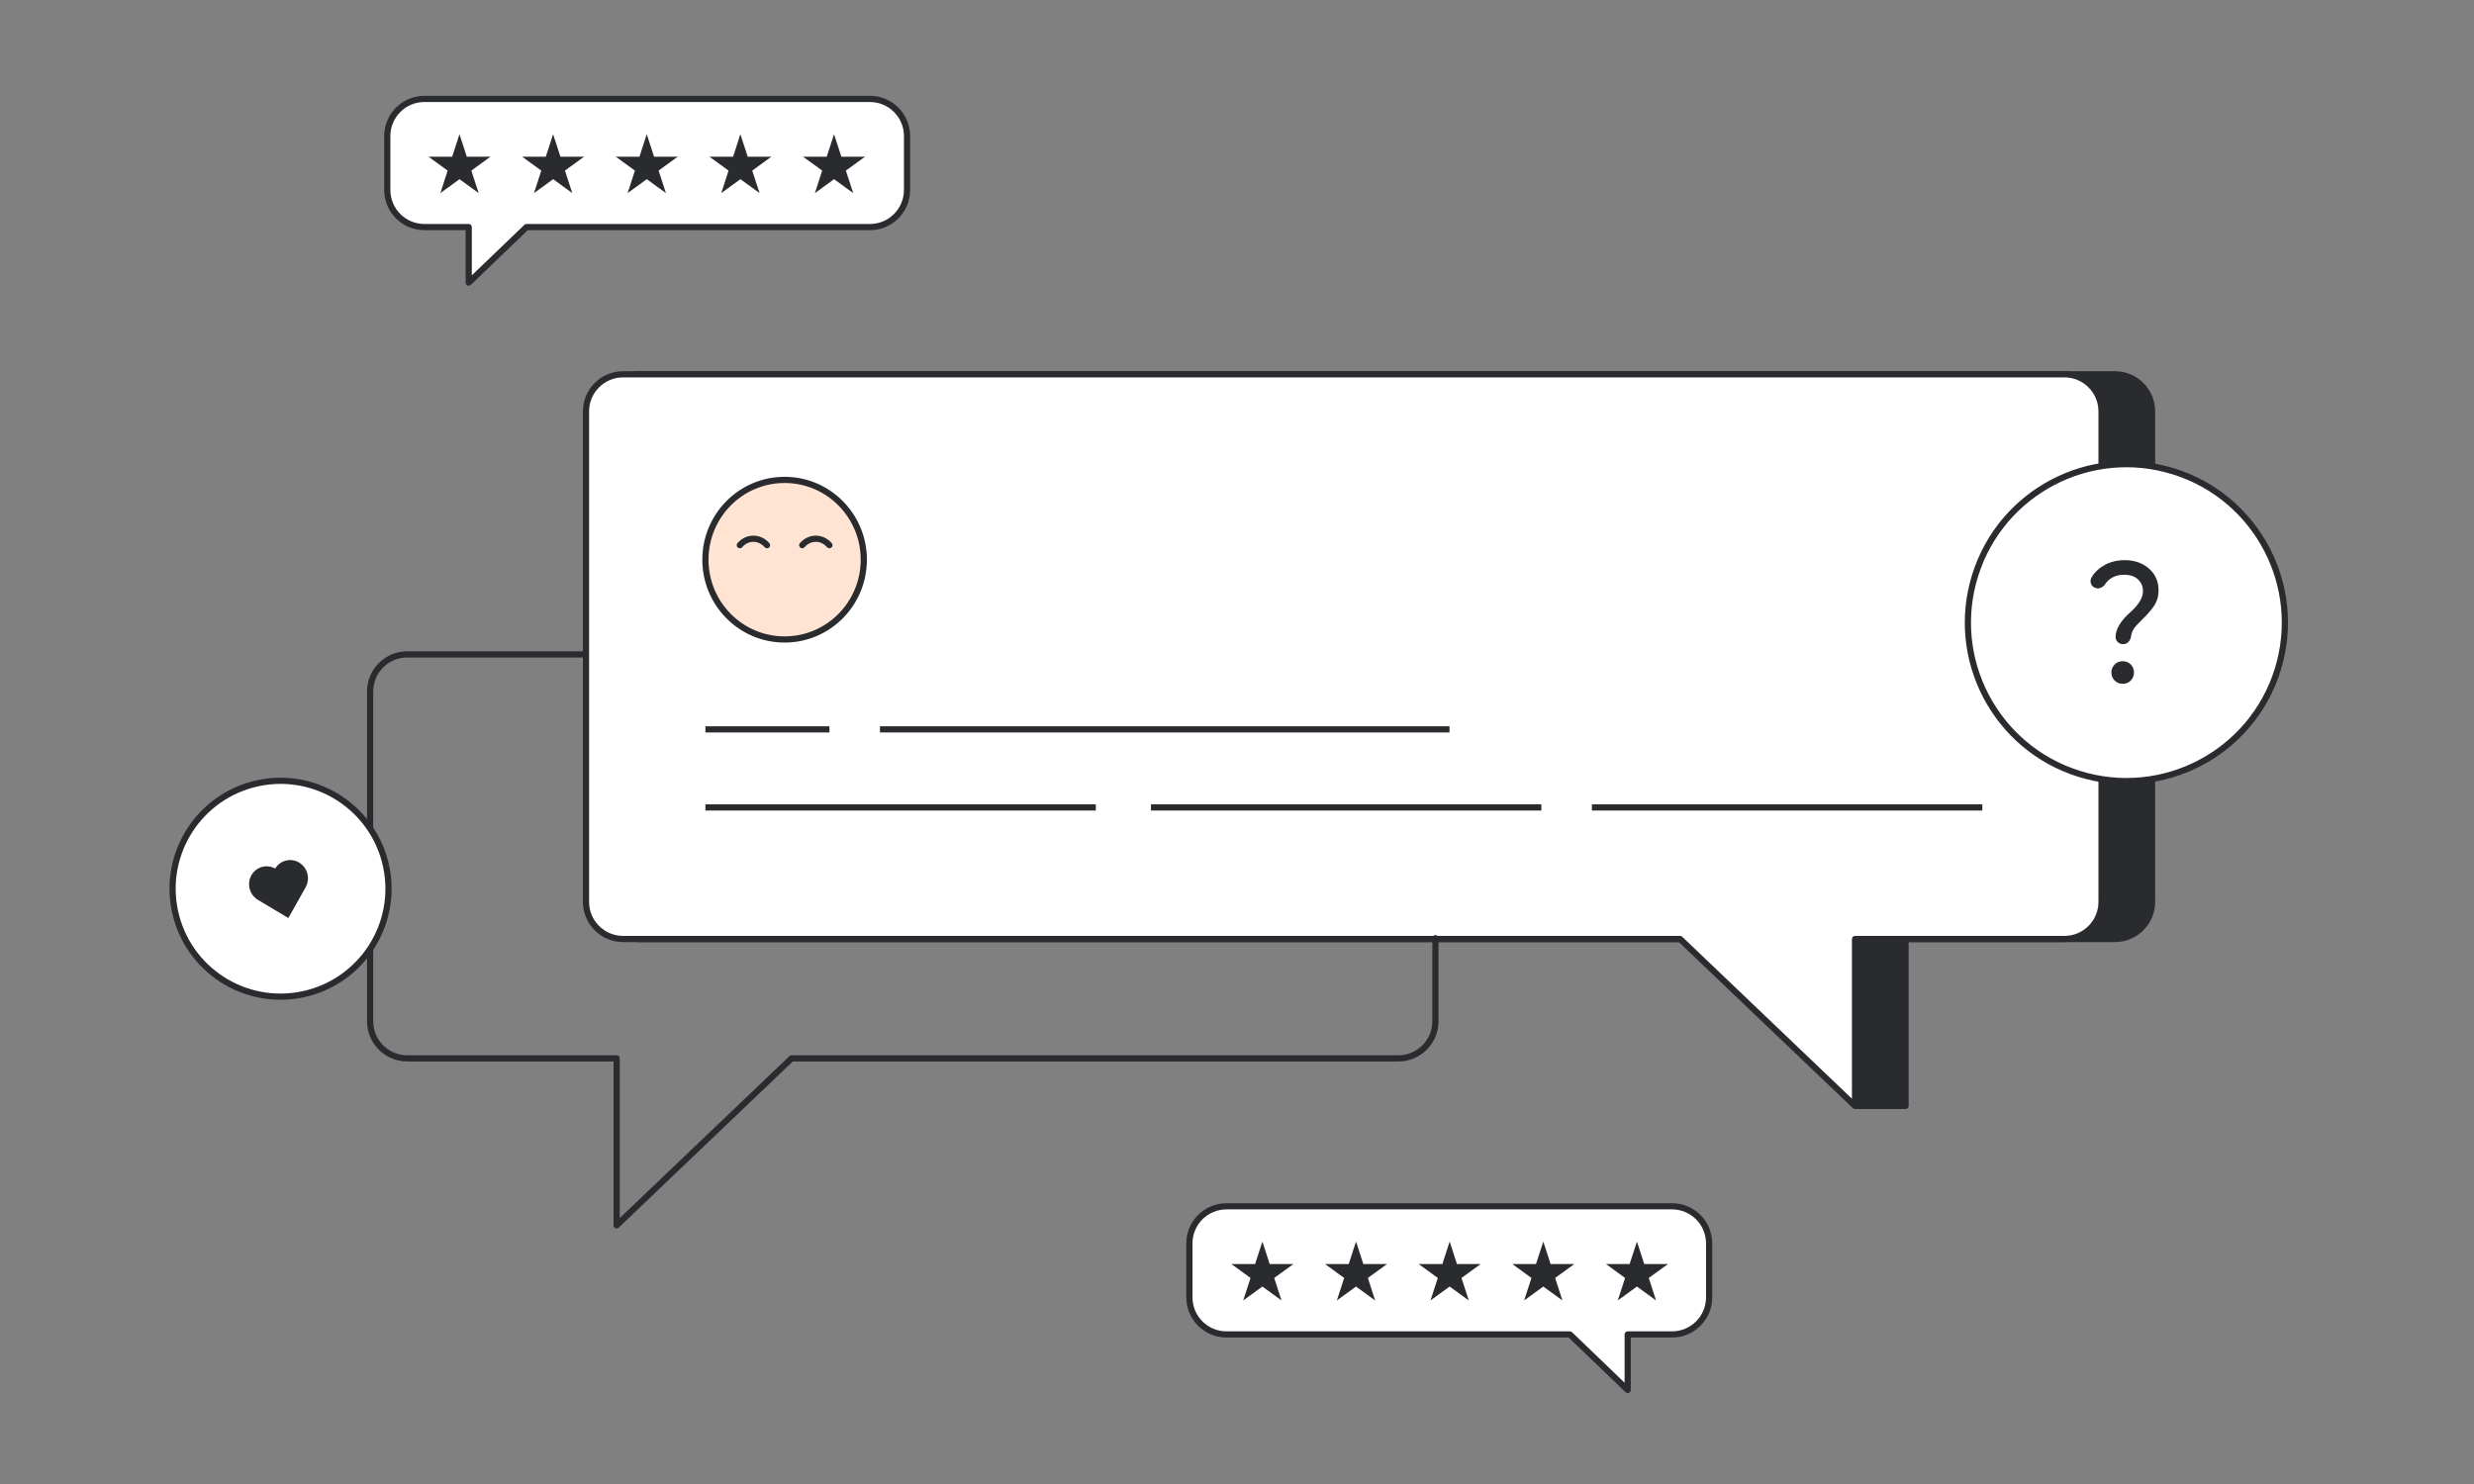<svg width="400" height="240" viewBox="0 0 400 240" fill="none" xmlns="http://www.w3.org/2000/svg">
<rect x="0" y="0" width="400" height="240" fill="#808080" stroke="none"/>
<path d="M102.913 60.532H341.95C345.263 60.532 347.95 63.218 347.95 66.532V145.858C347.95 149.172 345.263 151.858 341.95 151.858H308.093V178.857H300.081L279.808 151.858H252.166H102.913V60.532Z" fill="#292B2E" stroke="#292B2E" stroke-linecap="round" stroke-linejoin="round"/>
<path d="M94.744 66.532C94.744 63.218 97.431 60.532 100.744 60.532H333.781C337.094 60.532 339.781 63.218 339.781 66.532V145.858C339.781 149.172 337.094 151.858 333.781 151.858H299.924V178.857L271.639 151.858H243.997H100.744C97.431 151.858 94.744 149.172 94.744 145.858V66.532Z" fill="white"/>
<path d="M271.639 151.858L271.985 151.496C271.892 151.407 271.768 151.358 271.639 151.358V151.858ZM299.924 151.858V151.358C299.648 151.358 299.424 151.582 299.424 151.858H299.924ZM299.924 178.857L299.579 179.219C299.724 179.357 299.937 179.396 300.121 179.317C300.305 179.238 300.424 179.057 300.424 178.857H299.924ZM100.744 61.032H333.781V60.032H100.744V61.032ZM339.281 66.532V145.858H340.281V66.532H339.281ZM95.244 145.858V66.532H94.244V145.858H95.244ZM243.997 151.358H100.744V152.358H243.997V151.358ZM271.639 151.358H243.997V152.358H271.639V151.358ZM333.781 151.358H299.924V152.358H333.781V151.358ZM299.424 151.858V178.857H300.424V151.858H299.424ZM300.27 178.496L271.985 151.496L271.294 152.22L299.579 179.219L300.27 178.496ZM94.244 145.858C94.244 149.448 97.154 152.358 100.744 152.358V151.358C97.707 151.358 95.244 148.895 95.244 145.858H94.244ZM339.281 145.858C339.281 148.895 336.818 151.358 333.781 151.358V152.358C337.37 152.358 340.281 149.448 340.281 145.858H339.281ZM333.781 61.032C336.818 61.032 339.281 63.495 339.281 66.532H340.281C340.281 62.942 337.37 60.032 333.781 60.032V61.032ZM100.744 60.032C97.154 60.032 94.244 62.942 94.244 66.532H95.244C95.244 63.495 97.707 61.032 100.744 61.032V60.032Z" fill="#292B2E"/>
<path d="M94.373 105.832H65.841C62.527 105.832 59.84 108.518 59.84 111.832V165.166C59.84 168.479 62.527 171.166 65.841 171.166H99.697V198.165L127.982 171.166H203.152H226.08C229.394 171.166 232.08 168.479 232.08 165.166V151.732" stroke="#292B2E" stroke-linecap="round" stroke-linejoin="round"/>
<path d="M146.651 22C146.651 18.686 143.965 16 140.651 16H68.617C65.303 16 62.617 18.686 62.617 22V30.724C62.617 34.038 65.303 36.724 68.617 36.724H75.783V45.705L85.127 36.724H94.259H140.651C143.965 36.724 146.651 34.038 146.651 30.724V22Z" fill="white"/>
<path d="M85.127 36.724L84.781 36.364C84.874 36.274 84.998 36.224 85.127 36.224V36.724ZM75.783 36.724V36.224C76.059 36.224 76.283 36.448 76.283 36.724H75.783ZM75.783 45.705L76.13 46.066C75.985 46.205 75.772 46.244 75.588 46.165C75.403 46.087 75.283 45.906 75.283 45.705H75.783ZM140.651 16.5H68.617V15.5H140.651V16.5ZM63.117 22V30.724H62.117V22H63.117ZM146.151 30.724V22H147.151V30.724H146.151ZM94.259 36.224H140.651V37.224H94.259V36.224ZM85.127 36.224H94.259V37.224H85.127V36.224ZM68.617 36.224H75.783V37.224H68.617V36.224ZM76.283 36.724V45.705H75.283V36.724H76.283ZM75.437 45.345L84.781 36.364L85.474 37.085L76.13 46.066L75.437 45.345ZM147.151 30.724C147.151 34.314 144.241 37.224 140.651 37.224V36.224C143.689 36.224 146.151 33.762 146.151 30.724H147.151ZM63.117 30.724C63.117 33.762 65.579 36.224 68.617 36.224V37.224C65.027 37.224 62.117 34.314 62.117 30.724H63.117ZM68.617 16.5C65.579 16.5 63.117 18.962 63.117 22H62.117C62.117 18.41 65.027 15.5 68.617 15.5V16.5ZM140.651 15.5C144.241 15.5 147.151 18.41 147.151 22H146.151C146.151 18.962 143.689 16.5 140.651 16.5V15.5Z" fill="#292B2E"/>
<path d="M129.839 25.345H133.667L134.846 21.705L136.031 25.345L139.859 25.338L136.763 27.59L137.948 31.229L134.853 28.977L131.757 31.229L132.935 27.59L129.839 25.345Z" fill="#292B2E"/>
<path d="M114.7 25.345H118.528L119.706 21.705L120.891 25.345L124.719 25.338L121.623 27.59L122.809 31.229L119.713 28.977L116.617 31.229L117.796 27.59L114.7 25.345Z" fill="#292B2E"/>
<path d="M99.56 25.345H103.388L104.566 21.705L105.751 25.345L109.579 25.338L106.483 27.59L107.669 31.229L104.573 28.977L101.477 31.229L102.656 27.59L99.56 25.345Z" fill="#292B2E"/>
<path d="M84.42 25.345H88.248L89.426 21.705L90.612 25.345L94.439 25.338L91.344 27.59L92.529 31.229L89.433 28.977L86.338 31.229L87.516 27.59L84.42 25.345Z" fill="#292B2E"/>
<path d="M69.281 25.345H73.108L74.287 21.705L75.472 25.345L79.3 25.338L76.204 27.59L77.389 31.229L74.294 28.977L71.198 31.229L72.376 27.59L69.281 25.345Z" fill="#292B2E"/>
<path d="M192.301 201.088C192.301 197.774 194.987 195.088 198.301 195.088H270.335C273.649 195.088 276.335 197.774 276.335 201.088V209.812C276.335 213.126 273.649 215.812 270.335 215.812H263.169V224.793L253.825 215.812H244.694H198.301C194.987 215.812 192.301 213.126 192.301 209.812V201.088Z" fill="white"/>
<path d="M253.825 215.812L254.172 215.452C254.079 215.362 253.954 215.312 253.825 215.312V215.812ZM263.169 215.812V215.312C262.893 215.312 262.669 215.536 262.669 215.812H263.169ZM263.169 224.793L262.823 225.154C262.967 225.292 263.18 225.332 263.365 225.253C263.549 225.175 263.669 224.993 263.669 224.793H263.169ZM198.301 195.588H270.335V194.588H198.301V195.588ZM275.835 201.088V209.812H276.835V201.088H275.835ZM192.801 209.812V201.088H191.801V209.812H192.801ZM244.694 215.312H198.301V216.312H244.694V215.312ZM253.825 215.312H244.694V216.312H253.825V215.312ZM270.335 215.312H263.169V216.312H270.335V215.312ZM262.669 215.812V224.793H263.669V215.812H262.669ZM263.515 224.433L254.172 215.452L253.479 216.173L262.823 225.154L263.515 224.433ZM191.801 209.812C191.801 213.402 194.711 216.312 198.301 216.312V215.312C195.263 215.312 192.801 212.85 192.801 209.812H191.801ZM275.835 209.812C275.835 212.85 273.373 215.312 270.335 215.312V216.312C273.925 216.312 276.835 213.402 276.835 209.812H275.835ZM270.335 195.588C273.373 195.588 275.835 198.05 275.835 201.088H276.835C276.835 197.498 273.925 194.588 270.335 194.588V195.588ZM198.301 194.588C194.711 194.588 191.801 197.498 191.801 201.088H192.801C192.801 198.05 195.263 195.588 198.301 195.588V194.588Z" fill="#292B2E"/>
<path d="M209.113 204.432H205.285L204.107 200.793L202.922 204.432L199.094 204.426L202.189 206.678L201.004 210.317L204.1 208.065L207.196 210.317L206.017 206.678L209.113 204.432Z" fill="#292B2E"/>
<path d="M224.253 204.432H220.425L219.246 200.793L218.061 204.432L214.233 204.426L217.329 206.678L216.144 210.317L219.239 208.065L222.335 210.317L221.157 206.678L224.253 204.432Z" fill="#292B2E"/>
<path d="M239.392 204.432H235.564L234.386 200.793L233.201 204.432L229.373 204.426L232.469 206.678L231.283 210.317L234.379 208.065L237.475 210.317L236.297 206.678L239.392 204.432Z" fill="#292B2E"/>
<path d="M254.532 204.432H250.705L249.526 200.793L248.341 204.432L244.513 204.426L247.609 206.678L246.424 210.317L249.519 208.065L252.615 210.317L251.437 206.678L254.532 204.432Z" fill="#292B2E"/>
<path d="M269.672 204.432H265.844L264.666 200.793L263.481 204.432L259.653 204.426L262.749 206.678L261.563 210.317L264.659 208.065L267.755 210.317L266.576 206.678L269.672 204.432Z" fill="#292B2E"/>
<path d="M126.857 103.419C133.928 103.419 139.661 97.642 139.661 90.516C139.661 83.389 133.928 77.612 126.857 77.612C119.785 77.612 114.053 83.389 114.053 90.516C114.053 97.642 119.785 103.419 126.857 103.419Z" fill="#FFE3D3" stroke="#292B2E" stroke-linecap="round" stroke-linejoin="round"/>
<path d="M124.012 88.169C123.725 87.839 123.383 87.577 123.006 87.397C122.628 87.219 122.223 87.126 121.813 87.126C121.404 87.126 120.998 87.219 120.621 87.397C120.243 87.577 119.901 87.839 119.614 88.169" stroke="#292B2E" stroke-linecap="round" stroke-linejoin="round"/>
<path d="M134.099 88.169C133.813 87.839 133.471 87.577 133.093 87.397C132.716 87.219 132.31 87.126 131.901 87.126C131.491 87.126 131.086 87.219 130.708 87.397C130.331 87.577 129.989 87.839 129.702 88.169" stroke="#292B2E" stroke-linecap="round" stroke-linejoin="round"/>
<line x1="114.053" y1="117.957" x2="134.104" y2="117.957" stroke="#292B2E"/>
<line x1="142.273" y1="117.957" x2="234.359" y2="117.957" stroke="#292B2E"/>
<line x1="114.053" y1="130.582" x2="177.176" y2="130.582" stroke="#292B2E"/>
<line x1="186.088" y1="130.582" x2="249.211" y2="130.582" stroke="#292B2E"/>
<line x1="257.38" y1="130.582" x2="320.504" y2="130.582" stroke="#292B2E"/>
<circle cx="343.798" cy="100.694" r="25.621" transform="rotate(17.379 343.798 100.694)" fill="white" stroke="#292B2E" stroke-linecap="round" stroke-linejoin="round"/>
<path d="M343.222 110.59C343.733 110.59 344.163 110.412 344.509 110.055C344.855 109.699 345.028 109.268 345.028 108.764C345.028 108.259 344.855 107.828 344.509 107.472C344.163 107.115 343.733 106.937 343.222 106.937C342.68 106.937 342.237 107.115 341.891 107.472C341.544 107.828 341.371 108.259 341.371 108.764C341.371 109.268 341.544 109.699 341.891 110.055C342.237 110.412 342.68 110.59 343.222 110.59ZM344.531 103.017C344.591 102.513 344.749 102.067 345.006 101.681C345.261 101.295 345.72 100.79 346.382 100.167C347.375 99.187 348.06 98.37 348.437 97.717C348.812 97.064 349 96.321 349 95.49C349 94.034 348.481 92.854 347.444 91.948C346.405 91.042 345.103 90.59 343.538 90.59C342.334 90.59 341.266 90.842 340.333 91.347C339.4 91.852 338.693 92.505 338.211 93.307C338 93.634 337.947 93.975 338.052 94.332C338.158 94.688 338.377 94.925 338.708 95.044C339.009 95.193 339.317 95.2 339.632 95.066C339.949 94.933 340.197 94.732 340.378 94.465C340.679 93.99 341.093 93.619 341.62 93.352C342.146 93.084 342.74 92.951 343.402 92.951C344.396 92.951 345.156 93.203 345.683 93.708C346.209 94.213 346.472 94.836 346.472 95.579C346.472 96.143 346.299 96.707 345.954 97.271C345.607 97.836 345.118 98.4 344.486 98.964C343.673 99.677 343.064 100.375 342.658 101.058C342.252 101.741 342.048 102.394 342.048 103.017C342.048 103.344 342.169 103.618 342.409 103.841C342.65 104.064 342.936 104.176 343.267 104.176C343.598 104.176 343.877 104.064 344.103 103.841C344.328 103.618 344.471 103.344 344.531 103.017Z" fill="#292B2E"/>
<circle cx="45.359" cy="143.73" r="17.452" transform="rotate(-14.932 45.359 143.73)" fill="white" stroke="#292B2E" stroke-linecap="round" stroke-linejoin="round"/>
<path d="M48.107 139.924C47.803 139.743 47.464 139.632 47.115 139.601C46.766 139.569 46.415 139.617 46.088 139.742C45.761 139.866 45.467 140.063 45.225 140.319C44.983 140.575 44.801 140.884 44.692 141.223C44.443 140.997 44.152 140.826 43.836 140.722C43.52 140.617 43.188 140.581 42.86 140.616C42.531 140.651 42.215 140.757 41.931 140.925C41.646 141.093 41.4 141.322 41.209 141.594C41.017 141.867 40.884 142.179 40.819 142.509C40.753 142.84 40.756 143.181 40.827 143.512C40.898 143.843 41.037 144.156 41.233 144.431C41.429 144.705 41.679 144.936 41.966 145.107L46.439 147.775L48.99 143.234C49.143 142.96 49.242 142.657 49.281 142.343C49.32 142.028 49.298 141.708 49.216 141.401C49.134 141.094 48.994 140.805 48.804 140.552C48.614 140.298 48.377 140.085 48.107 139.924V139.924Z" fill="#292B2E" stroke="#292B2E" stroke-miterlimit="10" stroke-linecap="square"/>
</svg>
